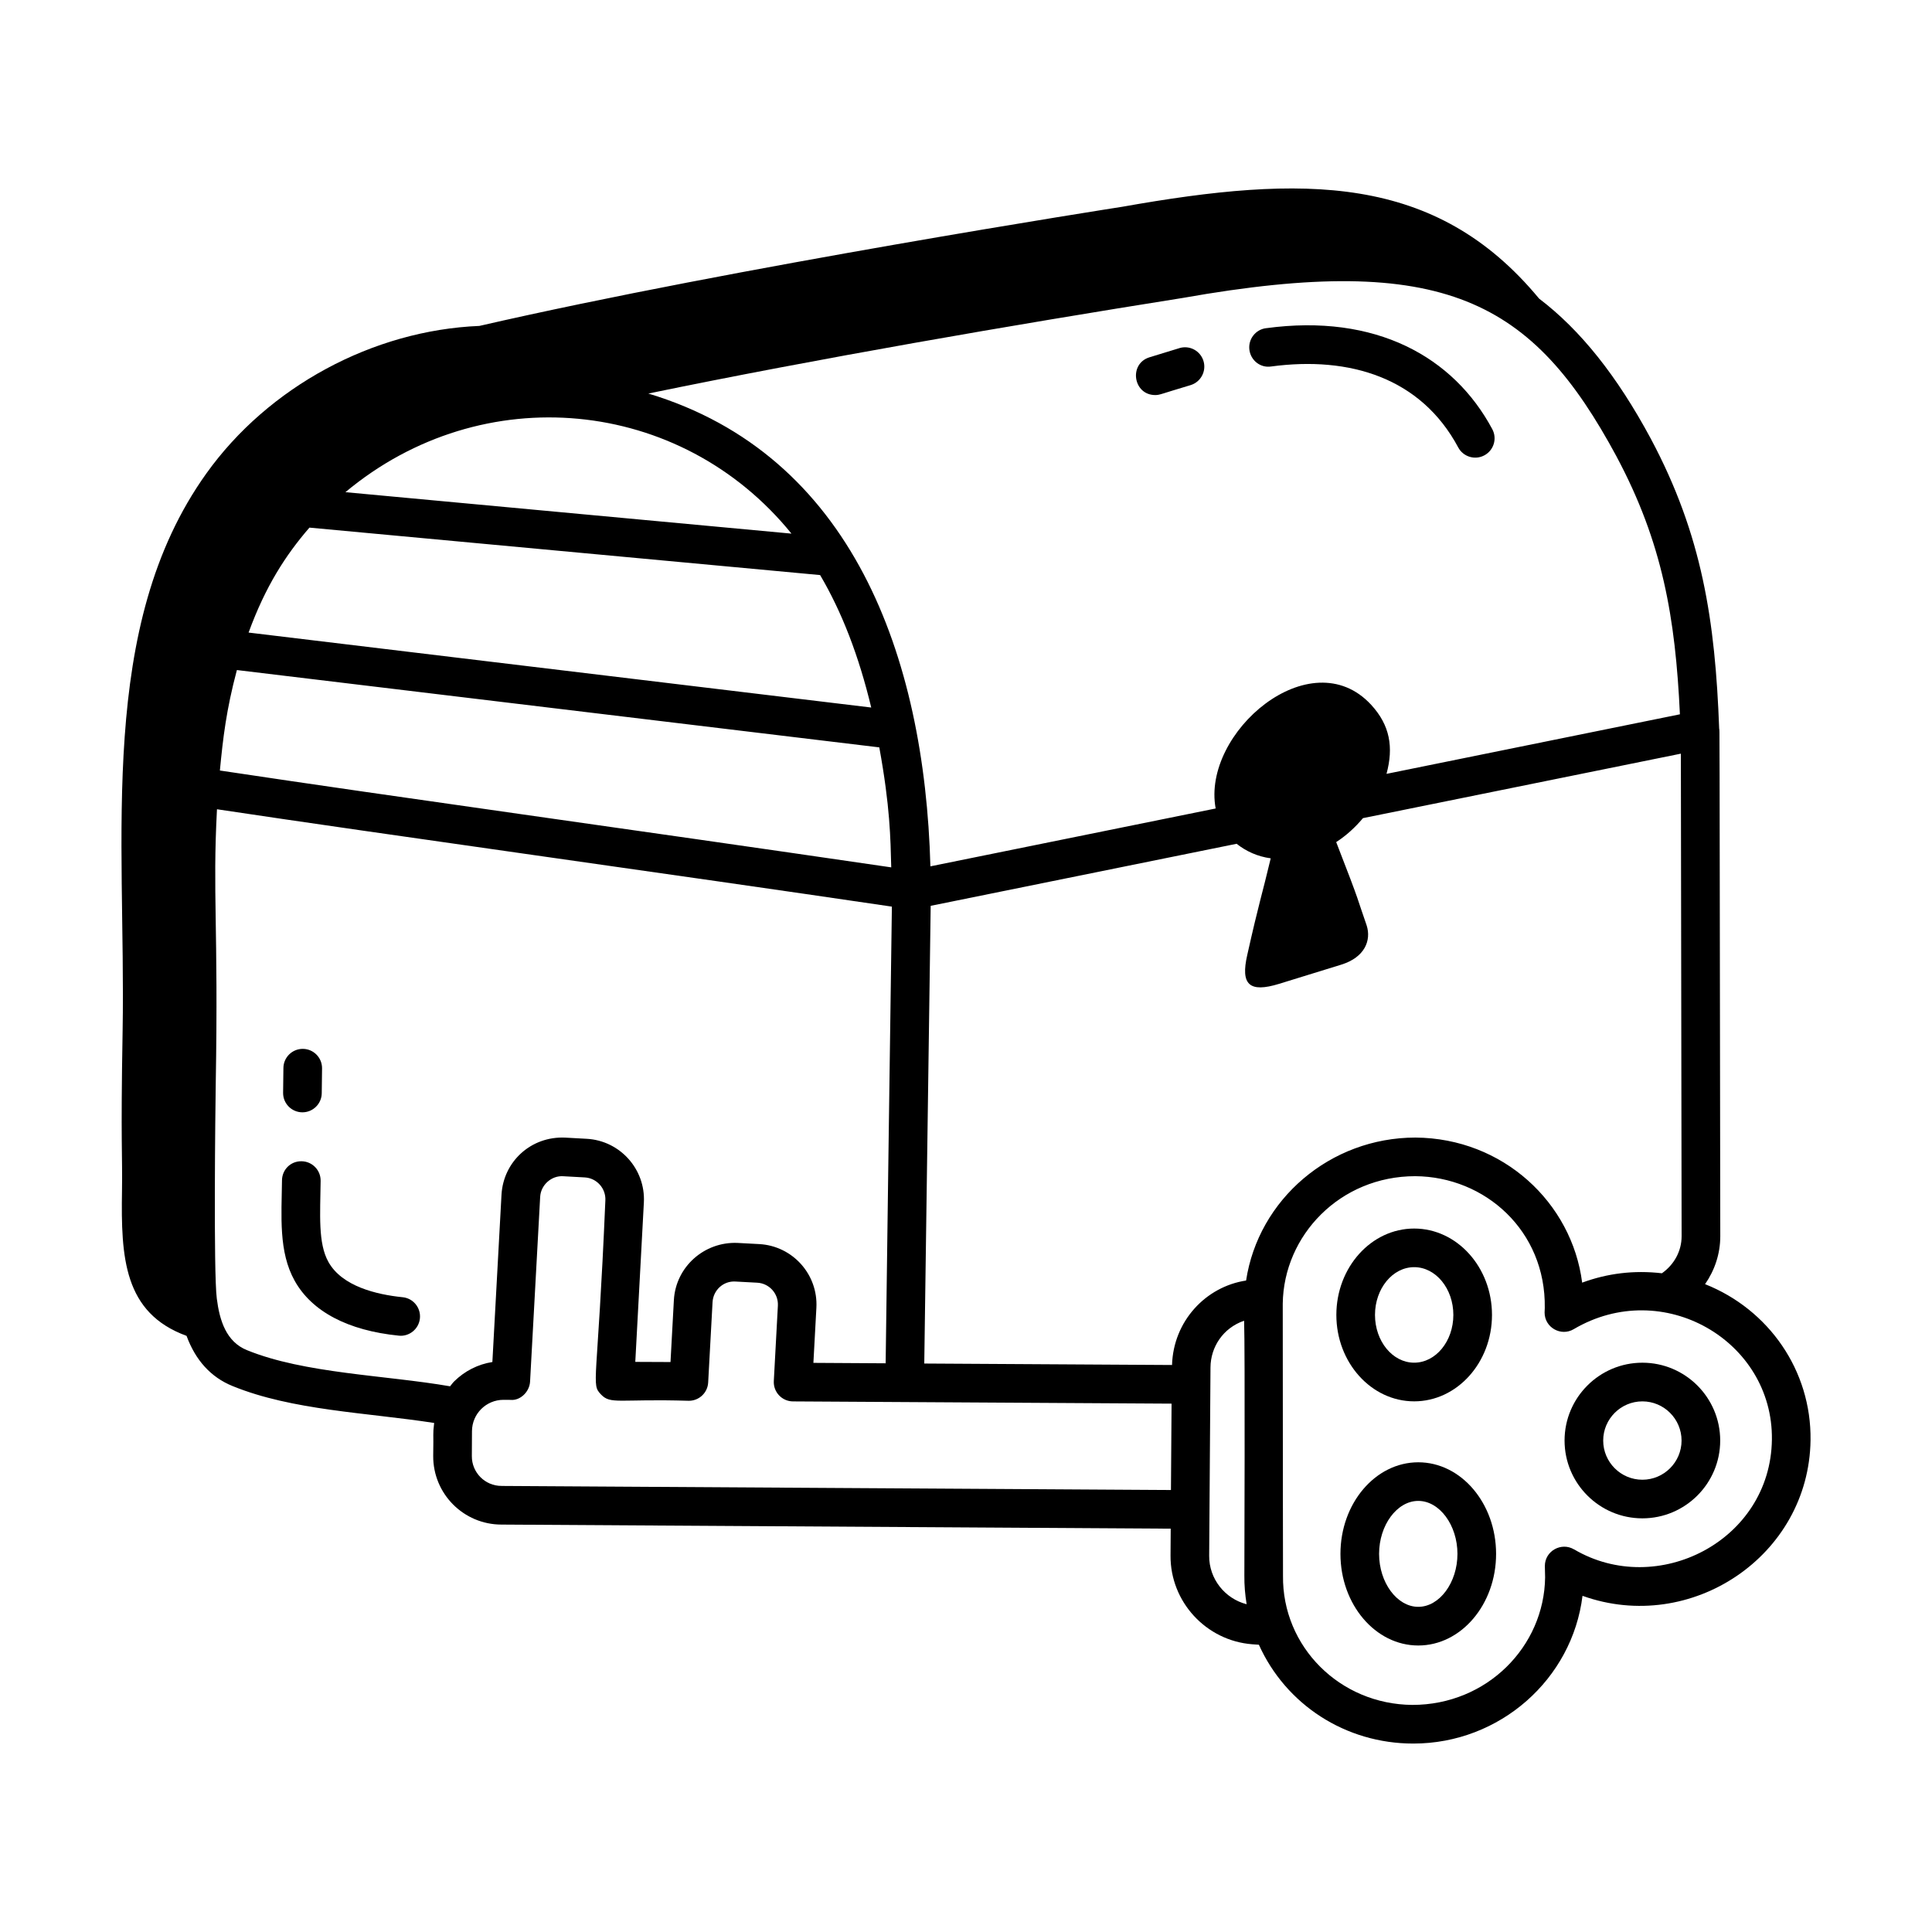 <svg xmlns="http://www.w3.org/2000/svg" id="Layer_1" viewBox="0 0 75 75"><g id="_x35_"><path d="m15.631 50.358c-1.023-.104-2.354-.424-2.881-1.368-.409-.73-.319-1.839-.303-3.151.005-.414-.327-.754-.741-.759-.425-.007-.755.327-.759.741-.017 1.391-.138 2.773.493 3.9.667 1.194 2.063 1.93 4.04 2.129.394.045.778-.247.821-.671.042-.412-.259-.78-.671-.821z"></path><path d="m11.731 43.18h.009c.41 0 .745-.33.75-.741l.012-.963c.005-.414-.327-.754-.741-.759-.003 0-.006 0-.009 0-.41 0-.745.33-.75.741l-.012.963c-.005.414.327.754.741.759z"></path><path d="m49.145 12.74c-.41.055-.698.433-.643.844s.43.707.844.643c3.057-.41 5.816.441 7.262 3.142.196.367.654.502 1.015.307.365-.195.503-.65.308-1.015-1.502-2.807-4.52-4.5-8.785-3.92z"></path><path d="m45.786 13.514c-.388.116-.776.236-1.163.356-.817.254-.633 1.466.223 1.466.18 0 .191-.034 1.37-.385.396-.119.622-.537.504-.934-.119-.396-.535-.624-.934-.504z"></path><path d="m66.191 49.85c.374-.538.59-1.181.59-1.86-.033-21.645-.023-19.473-.043-19.703-.154-4.172-.654-7.513-2.658-11.265-1.311-2.437-2.731-4.214-4.333-5.431-4.022-4.86-9.147-4.812-16.182-3.564-.149.023-15.062 2.35-24.955 4.625-4.138.17-8.193 2.361-10.601 5.73-4.248 5.941-3.119 14.101-3.249 21.629-.078 4.407-.002 4.851-.024 6.21-.043 2.6.069 4.747 2.506 5.637.345.938.935 1.603 1.785 1.948 2.325.949 5.204 1.028 7.827 1.433-.059.496-.017.3-.037 1.28-.008 1.47 1.18 2.665 2.651 2.665l25.979.159-.007 1.044c-.013 1.79 1.376 3.303 3.167 3.443l.263.019c1.045 2.319 3.354 3.836 5.994 3.836 3.365 0 6.172-2.503 6.569-5.735 4.212 1.51 8.793-1.545 8.852-6.044.036-2.705-1.625-5.075-4.094-6.055zm-4.772-.059c-.398-3.106-3.073-5.607-6.47-5.631-3.319.001-6.099 2.406-6.576 5.55-1.571.238-2.824 1.58-2.875 3.279l-9.618-.057c.05-3.588-.129 9.219.249-17.768l11.877-2.409c.368.294.817.496 1.323.565-.343 1.443-.45 1.693-.911 3.752-.261 1.144.068 1.482 1.245 1.118l2.403-.742c.921-.285 1.17-.946.989-1.519-.408-1.161-.191-.689-1.184-3.239.398-.258.744-.578 1.039-.93l12.341-2.503.029 18.735c0 .58-.295 1.106-.765 1.436-1.09-.127-2.122.005-3.096.364zm-30.694-29.076-17.316-1.609c5.323-4.445 13.024-3.687 17.316 1.609zm-21.529 5.296 24.938 3.002c.422 2.311.434 3.529.464 4.658-10.806-1.58-18.865-2.678-26.062-3.76.12-1.249.245-2.344.66-3.9zm.454-1.455c.661-1.806 1.439-3.005 2.362-4.074l19.825 1.842c.849 1.442 1.505 3.145 1.984 5.142zm53.108-6.826c1.779 3.333 2.28 6.24 2.456 9.999-4.249.864-7.891 1.602-11.39 2.312.279-1.032.136-1.886-.596-2.681-2.343-2.54-6.586 1.077-6.036 4.025l-11.074 2.246c-.223-8.181-3.052-15.977-10.95-18.354 6.544-1.351 14.105-2.656 20.753-3.712 10.165-1.801 13.575.105 16.838 6.165zm-53.167 34.685c-.807-.327-1.066-1.145-1.175-2.006-.131-1.021-.056-7.421-.041-8.324.106-6.212-.127-7.345.048-10.67 6.533.983 17.513 2.498 26.2 3.78-.031 1.897-.24 17.576-.242 17.728l-2.805-.017.116-2.137c.071-1.302-.928-2.405-2.22-2.474l-.841-.045c-1.289-.055-2.398.926-2.471 2.218l-.131 2.406-1.367-.006.333-6.189c.068-1.292-.927-2.4-2.218-2.471l-.837-.046c-1.324-.06-2.4.928-2.472 2.218l-.354 6.493c-.558.088-1.072.347-1.482.751-.06.059-.106.128-.16.192-2.503-.434-5.655-.494-7.881-1.402zm9.877 5.268c-.64 0-1.155-.521-1.151-1.157l.005-.968c.004-.683.558-1.217 1.222-1.217h.01l.268.002c.37.037.733-.31.755-.709l.392-7.171c.025-.468.442-.831.893-.802l.836.046c.467.025.827.426.802.893-.306 7.227-.566 7.111-.172 7.53.382.403.679.166 3.411.248h.003c.398 0 .728-.312.749-.709l.17-3.117c.025-.468.42-.835.893-.803l.841.045c.462.024.828.418.802.894l-.158 2.923c-.023.432.32.789.744.791 3.398.02 10.923.065 14.697.087l-.024 3.353c-2.657-.016 9.625.059-25.984-.158zm27.472 2.713.051-7.31c.004-.791.485-1.534 1.305-1.816.04 1.038.01 9.737.01 9.888-.005.379.029.752.088 1.118-.842-.216-1.46-.984-1.454-1.88zm14.162-.25c-.49-.29-1.131.059-1.131.646l.01.441c-.034 2.681-2.256 4.951-5.153 4.951-2.814-.02-5.057-2.26-5.022-5.018-0-.224-.009-4.806-.01-10.556.034-2.652 2.223-4.951 5.144-4.951 2.71.019 5.072 2.12 5.028 5.113-.004.06-.007.118-.007.18 0 .585.638.939 1.13.646 3.464-2.042 7.743.453 7.694 4.286-.051 3.942-4.46 6.163-7.683 4.26z"></path><path d="m63.757 52.9c-1.666 0-3.021 1.355-3.021 3.021s1.355 3.021 3.021 3.021 3.021-1.355 3.021-3.021-1.355-3.021-3.021-3.021zm0 4.543c-.839 0-1.521-.683-1.521-1.521s.683-1.521 1.521-1.521 1.521.683 1.521 1.521-.683 1.521-1.521 1.521z"></path><path d="m55.057 56.766c-1.666 0-3.021 1.595-3.021 3.556s1.355 3.556 3.021 3.556 3.021-1.595 3.021-3.556-1.355-3.556-3.021-3.556zm0 5.611c-.825 0-1.521-.941-1.521-2.056s.696-2.056 1.521-2.056 1.521.941 1.521 2.056-.696 2.056-1.521 2.056z"></path><path d="m54.898 54.4c1.666 0 3.021-1.505 3.021-3.354s-1.355-3.354-3.021-3.354-3.021 1.505-3.021 3.354 1.355 3.354 3.021 3.354zm0-5.209c.839 0 1.521.832 1.521 1.854s-.683 1.854-1.521 1.854-1.521-.832-1.521-1.854.683-1.854 1.521-1.854z"></path></g></svg>